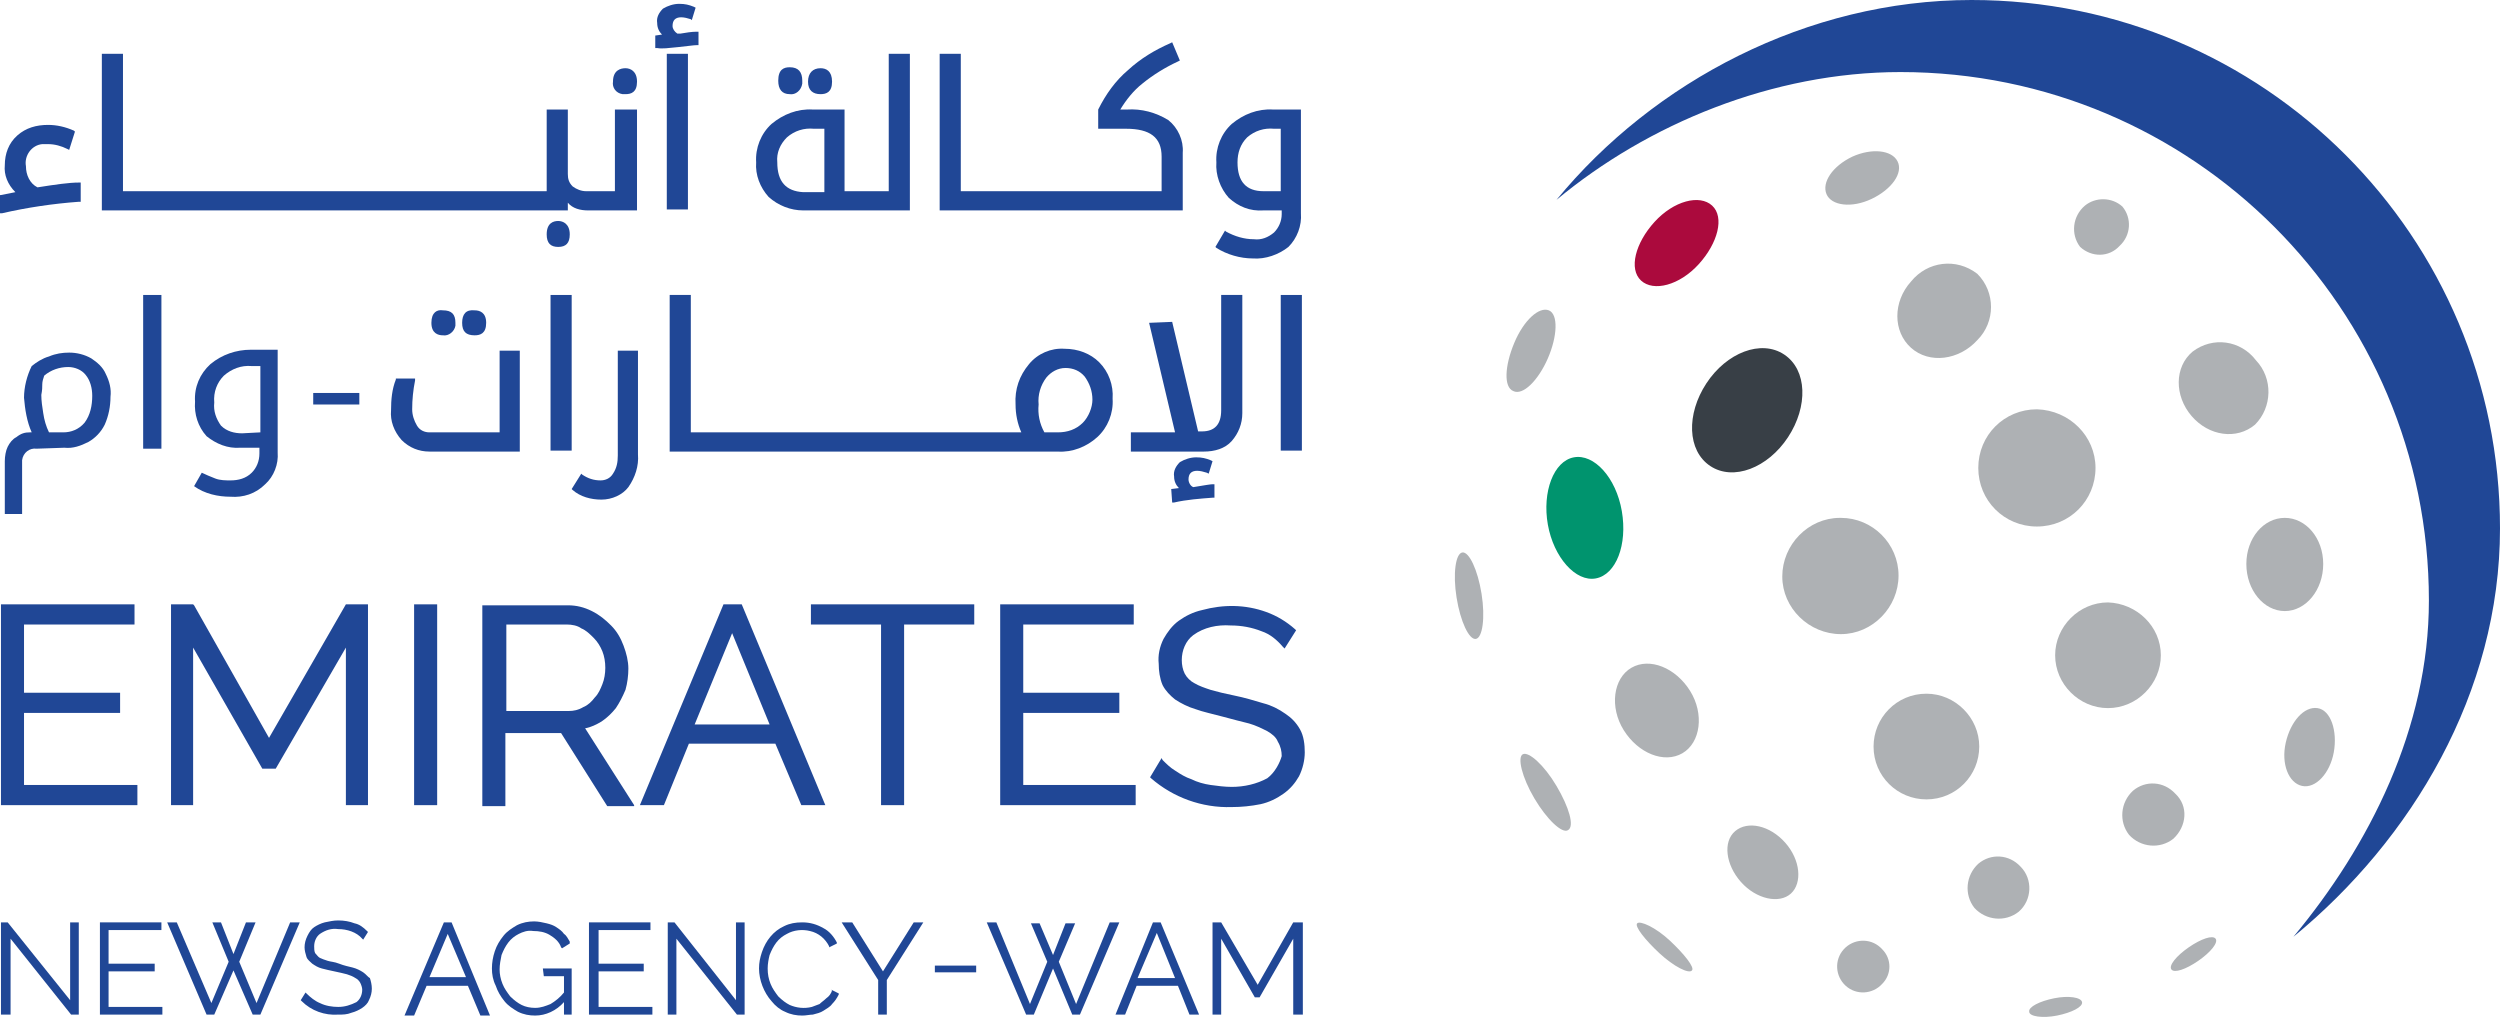 <?xml version="1.0" encoding="utf-8"?>
<!-- Generator: Adobe Illustrator 26.0.2, SVG Export Plug-In . SVG Version: 6.00 Build 0)  -->
<svg version="1.1" id="Layer_1" xmlns="http://www.w3.org/2000/svg" xmlns:xlink="http://www.w3.org/1999/xlink" x="0px" y="0px"
	 viewBox="0 0 260.2 105.8" style="enable-background:new 0 0 260.2 105.8;" xml:space="preserve">
<style type="text/css">
	.st0{fill:#AEB1B4;}
	.st1{fill:#383F46;}
	.st2{fill:#00946E;}
	.st3{fill:#AB0A3D;}
	.st4{fill:#204796;}
</style>
<g>
	<path class="st0" d="M218.1,48.7c0,3.4-2.7,6.1-6.1,6.1s-6.1-2.7-6.1-6.1c0-3.4,2.7-6.1,6.1-6.1c0,0,0,0,0,0
		C215.4,42.7,218.1,45.4,218.1,48.7C218.1,48.7,218.1,48.7,218.1,48.7"/>
	<path class="st0" d="M197.6,59.9c0,3.3-2.7,6.1-6,6.1c-3.3,0-6.1-2.7-6.1-6c0-3.3,2.7-6.1,6-6.1c0,0,0,0,0.1,0
		C194.9,53.9,197.6,56.6,197.6,59.9"/>
	<path class="st1" d="M186.1,45.5c-2.1,3.2-5.7,4.6-8.1,3s-2.5-5.4-0.4-8.6s5.7-4.6,8.1-3S188.2,42.3,186.1,45.5"/>
	<path class="st2" d="M168.8,53.2c0.6,3.5-0.6,6.6-2.7,7s-4.4-2.2-5-5.6s0.6-6.6,2.7-7S168.2,49.7,168.8,53.2"/>
	<path class="st0" d="M206,77.7c0,3-2.4,5.5-5.5,5.5c-3,0-5.5-2.4-5.5-5.5c0-3,2.4-5.5,5.5-5.5c0,0,0,0,0,0
		C203.5,72.2,206,74.7,206,77.7"/>
	<path class="st0" d="M224.9,68.2c0,3-2.5,5.5-5.5,5.5c-3,0-5.5-2.5-5.5-5.5c0-3,2.5-5.5,5.5-5.5c0,0,0,0,0,0
		C222.4,62.8,224.9,65.2,224.9,68.2C224.9,68.2,224.9,68.2,224.9,68.2"/>
	<path class="st0" d="M241.8,58.7c0,2.7-1.8,4.9-4,4.9s-4-2.2-4-4.9s1.8-4.8,4-4.8S241.8,56,241.8,58.7"/>
	<path class="st0" d="M242.9,78.3c-0.4,2.2-1.9,3.8-3.3,3.5s-2.2-2.3-1.7-4.5s1.9-3.8,3.3-3.6S243.3,76.1,242.9,78.3"/>
	<path class="st0" d="M226.2,87.3c-1.4,1.1-3.4,0.9-4.6-0.4c-1.1-1.4-0.9-3.4,0.4-4.6c1.3-1.1,3.2-1,4.4,0.3
		C227.8,83.9,227.6,86,226.2,87.3C226.3,87.3,226.3,87.3,226.2,87.3"/>
	<path class="st0" d="M220.6,25.6c-1.1,1.2-2.9,1.2-4.1,0.1c-1-1.3-0.8-3.2,0.5-4.3c1.1-0.9,2.8-0.9,3.9,0.1
		C221.9,22.7,221.8,24.5,220.6,25.6"/>
	<path class="st0" d="M210.1,94.9c-1.4,1.1-3.4,0.9-4.6-0.4c-1.1-1.4-0.9-3.4,0.4-4.6c1.3-1.1,3.2-1,4.4,0.3
		C211.6,91.5,211.5,93.7,210.1,94.9"/>
	<path class="st0" d="M186.4,93c-1.2,1.1-3.6,0.6-5.2-1.2s-1.9-4.2-0.6-5.3s3.6-0.6,5.2,1.2S187.6,91.9,186.4,93"/>
	<path class="st0" d="M195.9,102.4c-1,1.1-2.7,1.2-3.8,0.2c-1.1-1-1.2-2.7-0.2-3.8s2.7-1.2,3.8-0.2c0.1,0.1,0.1,0.1,0.2,0.2
		C196.9,99.8,196.9,101.4,195.9,102.4"/>
	<path class="st0" d="M175.1,78.4c-1.9,1.1-4.6,0-6.1-2.4s-1.1-5.4,0.8-6.5s4.6,0,6.1,2.4S177,77.3,175.1,78.4"/>
	<path class="st0" d="M163.2,86.4c-0.6,0.4-2.2-1.1-3.5-3.3s-1.8-4.3-1.2-4.6s2.2,1.1,3.5,3.3S163.9,86,163.2,86.4"/>
	<path class="st0" d="M153.6,66.5c-0.7,0.1-1.6-1.8-2-4.3s-0.1-4.6,0.6-4.7s1.6,1.8,2,4.3S154.3,66.4,153.6,66.5"/>
	<path class="st0" d="M157.5,40.7c-1-0.4-0.9-2.6,0.1-5s2.6-3.8,3.6-3.4s0.9,2.7-0.1,5S158.5,41.2,157.5,40.7"/>
	<path class="st3" d="M170.8,29.2c-1.3-1.2-0.6-3.9,1.4-6.1s4.7-2.9,6-1.7s0.6,3.9-1.4,6.1S172.1,30.4,170.8,29.2"/>
	<path class="st0" d="M190.1,20.2c-0.5-1.2,0.6-2.9,2.7-3.9c2-0.9,4.1-0.7,4.7,0.5s-0.6,2.9-2.7,3.9S190.6,21.4,190.1,20.2"/>
	<path class="st0" d="M176.1,101c-0.3,0.4-1.9-0.4-3.4-1.8s-2.6-2.8-2.3-3.1s1.9,0.4,3.4,1.8S176.4,100.7,176.1,101"/>
	<path class="st0" d="M226,100.9c-0.3-0.4,0.5-1.4,1.8-2.3s2.5-1.3,2.8-0.9s-0.5,1.4-1.8,2.3S226.3,101.3,226,100.9"/>
	<path class="st0" d="M211.2,105.3c-0.1-0.5,1.1-1.1,2.6-1.4s2.8-0.1,2.9,0.4s-1.1,1.1-2.6,1.4S211.2,105.8,211.2,105.3"/>
	<path class="st0" d="M198.9,36.2c-1.9-1.7-1.9-4.8,0-6.9c1.7-2.1,4.7-2.5,6.9-0.8c1.9,1.9,1.9,5,0,6.9
		C203.9,37.5,200.8,37.9,198.9,36.2"/>
	<path class="st0" d="M234.7,44.2c-1.9,1.6-4.8,1.2-6.6-0.9s-1.8-5.1,0.1-6.7c2.1-1.6,5-1.2,6.6,0.9
		C236.6,39.4,236.5,42.4,234.7,44.2"/>
	<path class="st4" d="M205.2,0c-17.1,0-33.1,8.5-43.2,20.8c9.5-7.9,22.5-13.3,35.8-13.3c30.4,0,55,24.6,55,55l0,0
		c0,13.3-6.2,25.5-14.1,35C251,87.4,260.2,72.1,260.2,55C260.2,24.6,235.6,0,205.2,0"/>
	<polygon class="st4" points="2.5,74.2 12.5,74.2 12.5,72.1 2.5,72.1 2.5,65 14,65 14,62.9 0.1,62.9 0.1,83.8 14.3,83.8 14.3,81.7 
		2.5,81.7 	"/>
	<polygon class="st4" points="38.3,83.8 38.3,62.9 36,62.9 28,76.8 20.2,63 20.1,62.9 17.8,62.9 17.8,83.8 20.1,83.8 20.1,67.4 
		27.3,80 28.7,80 36,67.4 36,83.8 	"/>
	<rect x="43.1" y="62.9" class="st4" width="2.4" height="20.9"/>
	<path class="st4" d="M66,83.8l-5.1-8c0.6-0.1,1.2-0.4,1.7-0.7c0.6-0.4,1.1-0.9,1.5-1.4c0.4-0.6,0.7-1.2,1-1.9
		c0.2-0.7,0.3-1.5,0.3-2.2c0-0.8-0.2-1.6-0.5-2.4c-0.3-0.8-0.7-1.5-1.3-2.1c-0.6-0.6-1.2-1.1-2-1.5c-0.8-0.4-1.6-0.6-2.5-0.6h-8.9
		v20.9h2.4v-7.6h5.8l4.8,7.6H66z M52.7,65H59c0.5,0,1.1,0.1,1.5,0.4c0.5,0.2,0.9,0.6,1.3,1c0.4,0.4,0.7,0.9,0.9,1.4
		c0.2,0.5,0.3,1.1,0.3,1.7c0,0.6-0.1,1.2-0.3,1.7c-0.2,0.5-0.4,1-0.8,1.4c-0.3,0.4-0.7,0.8-1.2,1c-0.5,0.3-1,0.4-1.5,0.4h-6.5V65z"
		/>
	<path class="st4" d="M75.3,62.9l-8.7,20.9h2.5l2.6-6.4h9l2.7,6.4h2.5l-8.7-20.9H75.3z M80.1,75.4h-7.8l3.9-9.5L80.1,75.4z"/>
	<polygon class="st4" points="94.1,83.8 94.1,65 101.4,65 101.4,62.9 84.4,62.9 84.4,65 91.7,65 91.7,83.8 	"/>
	<polygon class="st4" points="118,65 118,62.9 104.1,62.9 104.1,83.8 118.2,83.8 118.2,81.7 106.5,81.7 106.5,74.2 116.5,74.2 
		116.5,72.1 106.5,72.1 106.5,65 	"/>
	<path class="st4" d="M131.9,81c-1.1,0.6-2.4,0.9-3.7,0.9c-0.7,0-1.5-0.1-2.2-0.2c-0.7-0.1-1.4-0.3-2-0.6c-0.6-0.2-1.1-0.5-1.7-0.9
		c-0.5-0.3-0.9-0.7-1.3-1.1l-0.1-0.2l-1.2,2l0.1,0.1c2.3,2,5.3,3.1,8.4,3c1,0,2-0.1,3-0.3c0.9-0.2,1.7-0.6,2.4-1.1
		c0.7-0.5,1.2-1.1,1.6-1.8c0.4-0.8,0.6-1.7,0.6-2.5c0-0.8-0.1-1.7-0.5-2.4c-0.4-0.7-0.9-1.2-1.5-1.6c-0.7-0.5-1.5-0.9-2.3-1.1
		c-1-0.3-2-0.6-3-0.8c-1-0.2-1.8-0.4-2.5-0.6c-0.6-0.2-1.2-0.4-1.7-0.7c-0.4-0.2-0.8-0.6-1-1c-0.2-0.4-0.3-0.9-0.3-1.4
		c0-1,0.4-2,1.2-2.6c1.1-0.8,2.5-1.1,3.9-1c1.1,0,2.2,0.2,3.2,0.6c0.9,0.3,1.6,0.9,2.2,1.6l0.2,0.2l1.2-1.9l-0.1-0.1
		c-0.9-0.8-1.9-1.4-3-1.8c-2.2-0.8-4.5-0.8-6.7-0.2c-0.9,0.2-1.7,0.6-2.4,1.1c-0.7,0.5-1.2,1.2-1.6,1.9c-0.4,0.8-0.6,1.7-0.5,2.6
		c0,0.7,0.1,1.5,0.4,2.2c0.3,0.6,0.8,1.1,1.3,1.5c0.6,0.4,1.4,0.8,2.1,1c0.8,0.3,1.8,0.5,2.9,0.8s1.9,0.5,2.7,0.7
		c0.7,0.2,1.3,0.5,1.9,0.8c0.5,0.3,0.9,0.6,1.1,1.1c0.3,0.5,0.4,1,0.4,1.5C133.2,79.4,132.7,80.4,131.9,81"/>
	<polygon class="st4" points="7.3,104.1 0.8,96 0.1,96 0.1,105.6 1.1,105.6 1.1,97.7 7.4,105.6 8.2,105.6 8.2,96 7.3,96 	"/>
	<polygon class="st4" points="11.3,101.1 16.1,101.1 16.1,100.3 11.3,100.3 11.3,96.8 16.8,96.8 16.8,96 10.4,96 10.4,105.6 
		16.9,105.6 16.9,104.8 11.3,104.8 	"/>
	<polygon class="st4" points="26.7,104.4 24.9,100.1 26.6,96 25.6,96 24.3,99.3 23,96 22.1,96 23.8,100.1 22,104.4 18.4,96 17.4,96 
		21.5,105.6 22.3,105.6 24.3,101 26.3,105.6 27.1,105.6 31.2,96 30.2,96 	"/>
	<path class="st4" d="M37.8,101.2c-0.3-0.2-0.7-0.4-1.1-0.5c-0.4-0.1-0.9-0.2-1.4-0.4s-0.9-0.2-1.2-0.3c-0.3-0.1-0.6-0.2-0.8-0.3
		c-0.2-0.1-0.3-0.3-0.5-0.5c-0.1-0.2-0.1-0.5-0.1-0.7c0-0.5,0.2-1,0.6-1.3c0.6-0.4,1.2-0.6,1.9-0.5c0.9,0,1.9,0.3,2.5,1l0.1,0.1
		l0.5-0.8l-0.1-0.1c-0.4-0.4-0.8-0.7-1.3-0.8c-0.5-0.2-1.1-0.3-1.7-0.3c-0.5,0-0.9,0.1-1.4,0.2c-0.4,0.1-0.8,0.3-1.1,0.5
		c-0.3,0.2-0.5,0.5-0.7,0.9c-0.2,0.4-0.3,0.8-0.3,1.2c0,0.3,0.1,0.7,0.2,1c0.1,0.3,0.4,0.5,0.6,0.7c0.3,0.2,0.6,0.4,1,0.5
		c0.4,0.1,0.8,0.2,1.3,0.3s0.9,0.2,1.3,0.3c0.3,0.1,0.6,0.2,0.9,0.4c0.2,0.1,0.4,0.3,0.5,0.5c0.1,0.2,0.2,0.5,0.2,0.7
		c0,0.5-0.2,1-0.6,1.3c-0.6,0.3-1.2,0.5-1.9,0.5c-0.6,0-1.3-0.1-1.9-0.4c-0.5-0.2-1-0.6-1.4-1l-0.1-0.1l-0.5,0.8l0.1,0.1
		c1,1,2.4,1.5,3.8,1.4c0.5,0,0.9,0,1.4-0.2c0.4-0.1,0.8-0.3,1.1-0.5c0.3-0.2,0.6-0.5,0.7-0.8c0.2-0.4,0.3-0.8,0.3-1.2
		c0-0.4-0.1-0.8-0.2-1.1C38.3,101.7,38.1,101.4,37.8,101.2"/>
	<path class="st4" d="M46.2,96l-4.1,9.7h1l1.3-3.1h4.3l1.3,3.1h1L47,96H46.2z M48.5,101.7h-3.8l1.9-4.5L48.5,101.7z"/>
	<path class="st4" d="M56.6,101.6h2.1v1.7c-0.4,0.5-0.9,0.9-1.4,1.2c-0.5,0.2-1,0.4-1.6,0.4c-0.5,0-1-0.1-1.4-0.3
		c-0.4-0.2-0.8-0.5-1.2-0.9c-0.3-0.4-0.6-0.8-0.8-1.3c-0.2-0.5-0.3-1-0.3-1.5c0-0.5,0.1-1,0.2-1.5c0.2-0.5,0.4-0.9,0.7-1.3
		c0.3-0.4,0.7-0.7,1.1-0.9c0.4-0.2,0.9-0.4,1.5-0.3c0.6,0,1.2,0.1,1.7,0.4c0.5,0.3,1,0.7,1.2,1.3l0.1,0.1l0.8-0.5L59.3,98
		c-0.2-0.3-0.3-0.6-0.6-0.8c-0.2-0.3-0.5-0.5-0.8-0.7c-0.3-0.2-0.6-0.3-1-0.4c-0.4-0.1-0.9-0.2-1.3-0.2c-0.6,0-1.2,0.1-1.8,0.4
		c-0.5,0.3-1,0.6-1.4,1.1c-0.4,0.5-0.7,1-0.9,1.6c-0.2,0.6-0.3,1.2-0.3,1.8c0,0.6,0.1,1.2,0.4,1.8c0.2,0.6,0.5,1.1,0.9,1.6
		c0.4,0.5,0.9,0.8,1.4,1.1c0.6,0.3,1.2,0.4,1.8,0.4c1.1,0,2.2-0.5,3-1.4v1.3h0.8v-4.8h-3L56.6,101.6z"/>
	<polygon class="st4" points="62.3,101.1 67,101.1 67,100.3 62.3,100.3 62.3,96.8 67.7,96.8 67.7,96 61.3,96 61.3,105.6 67.9,105.6 
		67.9,104.8 62.3,104.8 	"/>
	<polygon class="st4" points="76.6,104.1 70.2,96 69.5,96 69.5,105.6 70.4,105.6 70.4,97.7 76.7,105.6 77.5,105.6 77.5,96 76.6,96 	
		"/>
	<path class="st4" d="M86.6,103.1c-0.1,0.3-0.3,0.6-0.6,0.8c-0.2,0.2-0.5,0.4-0.7,0.6c-0.3,0.1-0.5,0.2-0.8,0.3
		c-0.8,0.2-1.6,0.1-2.3-0.2c-0.4-0.2-0.8-0.5-1.2-0.9c-0.3-0.4-0.6-0.8-0.8-1.3c-0.2-0.5-0.3-1-0.3-1.6c0-0.5,0.1-1,0.2-1.4
		c0.2-0.5,0.4-0.9,0.7-1.3c0.3-0.4,0.7-0.7,1.1-0.9c0.7-0.4,1.6-0.5,2.4-0.3c0.9,0.2,1.6,0.8,2,1.6v0.1l0.8-0.4l0-0.1
		c-0.3-0.6-0.8-1.2-1.4-1.5c-0.7-0.4-1.4-0.6-2.2-0.6c-0.7,0-1.3,0.1-1.9,0.4c-1.1,0.5-1.9,1.5-2.3,2.7c-0.2,0.6-0.3,1.1-0.3,1.7
		c0,1.2,0.5,2.5,1.3,3.4c0.4,0.5,0.9,0.9,1.4,1.1c0.6,0.3,1.2,0.4,1.8,0.4c0.4,0,0.8-0.1,1.1-0.1c0.4-0.1,0.8-0.2,1.1-0.4
		c0.3-0.2,0.7-0.4,0.9-0.7c0.3-0.3,0.5-0.6,0.7-1l0-0.1l-0.8-0.4L86.6,103.1z"/>
	<polygon class="st4" points="91.9,101.1 88.7,96 88.6,96 87.6,96 91.4,102 91.4,105.6 92.3,105.6 92.3,102 96.1,96 95.1,96 	"/>
	<path class="st4" d="M8.2,21h0.2v-2H8.2c-1,0-2.4,0.2-4.3,0.5c-0.8-0.4-1.2-1.3-1.2-2.2c-0.2-1.1,0.6-2.2,1.7-2.3
		c0.2,0,0.4,0,0.6,0c0.7,0,1.4,0.2,2,0.5l0.2,0.1l0.6-1.9l-0.1-0.1C6.8,13.2,5.9,13,5,13c-1.2,0-2.3,0.3-3.2,1.1
		c-0.9,0.8-1.3,1.9-1.3,3.1c-0.1,1,0.3,2,1.1,2.8l-1.5,0.3H0v1.9h0.2C2.8,21.6,5.5,21.2,8.2,21"/>
	<path class="st4" d="M59.1,21.9v-0.8c0.5,0.6,1.3,0.8,2.1,0.8h5.1V11.4H64v8.5h-3c-0.5,0-1-0.2-1.4-0.5c-0.4-0.4-0.5-0.8-0.5-1.3
		v-6.7h-2.2v8.5H12.8V5.6h-2.2v16.3H59.1z"/>
	<path class="st4" d="M59.3,24.4c0-1.1-0.7-1.4-1.2-1.4s-1.2,0.2-1.2,1.4c0,0.9,0.4,1.3,1.2,1.3S59.3,25.3,59.3,24.4"/>
	<path class="st4" d="M65.1,9.8c0.6,0,1.2-0.2,1.2-1.3s-0.7-1.4-1.2-1.4s-1.3,0.2-1.3,1.4c-0.1,0.6,0.3,1.2,1,1.3
		C64.9,9.8,65,9.8,65.1,9.8"/>
	<path class="st4" d="M70.6,4.9c1-0.1,1.6-0.2,1.9-0.2h0.2V3.3h-0.2c-0.5,0-1.1,0.1-1.7,0.2l-0.3,0c-0.3-0.2-0.5-0.5-0.5-0.8
		c0-0.6,0.3-0.9,0.9-0.9c0.3,0,0.7,0.1,1,0.2L72,2.1l0.4-1.3l-0.2-0.1c-0.5-0.2-0.9-0.3-1.5-0.3c-0.6,0-1.2,0.2-1.7,0.5
		c-0.4,0.4-0.7,0.9-0.6,1.5c0,0.5,0.2,0.9,0.5,1.2l-0.7,0.1v1.3h0.2C68.9,5.1,69.6,5,70.6,4.9"/>
	<rect x="69.4" y="5.6" class="st4" width="2.2" height="16.2"/>
	<path class="st4" d="M85.4,9.8c0.6,0,1.2-0.2,1.2-1.3S86,7.1,85.4,7.1c-0.8,0-1.3,0.5-1.3,1.4S84.6,9.8,85.4,9.8"/>
	<path class="st4" d="M82.2,9.8c0.6,0.1,1.2-0.4,1.3-1.1c0-0.1,0-0.2,0-0.3c0-0.9-0.4-1.4-1.3-1.4c-0.6,0-1.2,0.2-1.2,1.4
		C81,9.3,81.4,9.8,82.2,9.8"/>
	<path class="st4" d="M83.6,21.9h11.1V5.6h-2.2v14.3h-4.6v-8.5h-3.3c-1.6-0.1-3.1,0.5-4.3,1.5c-1.1,1-1.7,2.5-1.6,4
		c-0.1,1.3,0.4,2.6,1.3,3.6C81,21.4,82.3,21.9,83.6,21.9 M80.9,16.9c-0.1-1,0.3-1.9,1-2.6c0.8-0.7,1.8-1,2.8-0.9h1.1v6.6h-2.2
		C81.8,19.9,80.9,18.9,80.9,16.9"/>
	<path class="st4" d="M102.2,21.9h20.9v-6c0.1-1.3-0.5-2.6-1.5-3.4c-1.3-0.8-2.8-1.2-4.3-1.1h-0.7c0.6-1,1.4-2,2.3-2.7
		c1.1-0.9,2.4-1.7,3.7-2.3l0.2-0.1l-0.8-1.9l-0.2,0.1c-1.6,0.7-3.1,1.6-4.4,2.8c-1.3,1.1-2.3,2.5-3.1,4.1v2h2.9
		c2.5,0,3.7,0.9,3.7,2.9v3.6h-20.9V5.6h-2.2v16.3H102.2z"/>
	<path class="st4" d="M132.6,24.2c-0.6,0.5-1.3,0.8-2.1,0.7c-1,0-2-0.3-2.9-0.8l-0.1-0.1l-1,1.7l0.1,0.1c1.1,0.7,2.5,1.1,3.8,1.1
		c1.3,0.1,2.7-0.4,3.7-1.2c0.9-0.9,1.4-2.2,1.3-3.5V11.4h-2.9c-1.6-0.1-3.1,0.5-4.3,1.5c-1.1,1-1.7,2.5-1.6,4
		c-0.1,1.3,0.4,2.7,1.3,3.7c1,0.9,2.2,1.4,3.6,1.3h1.9v0.4C133.4,23,133.1,23.7,132.6,24.2 M133.3,13.4v6.5h-1.8c-1.8,0-2.7-1-2.7-3
		c0-1,0.3-1.9,1-2.6c0.8-0.7,1.8-1,2.8-0.9L133.3,13.4z"/>
	<path class="st4" d="M44.7,47h9.4V36.5H52V45h-7.3c-0.5,0-1-0.2-1.3-0.7c-0.3-0.5-0.5-1.1-0.5-1.7c0-1,0.1-2,0.3-3l0-0.2h-2v0.1
		c-0.4,1-0.5,2.1-0.5,3.2c-0.1,1.1,0.3,2.2,1.1,3.1C42.6,46.6,43.6,47,44.7,47"/>
	<path class="st4" d="M48.1,33.6c0,0.9,0.4,1.3,1.3,1.3c0.6,0,1.2-0.2,1.2-1.3s-0.7-1.3-1.2-1.3C48.5,32.2,48.1,32.7,48.1,33.6"/>
	<path class="st4" d="M44.9,33.6c0,1.1,0.7,1.3,1.2,1.3c0.6,0.1,1.2-0.4,1.3-1c0-0.1,0-0.2,0-0.3c0-0.9-0.4-1.3-1.3-1.3
		C45.5,32.2,44.9,32.5,44.9,33.6"/>
	<rect x="57.3" y="30.7" class="st4" width="2.2" height="16.2"/>
	<path class="st4" d="M65.4,50.7c0.7-1,1.1-2.2,1-3.4V36.5h-2.1v10.9c0,0.7-0.1,1.3-0.5,1.9C63.5,49.8,63,50,62.5,50
		c-0.7,0-1.3-0.2-1.9-0.6l-0.1-0.1l-1,1.6l0.1,0.1c0.8,0.7,1.9,1,3,1C63.7,52,64.8,51.5,65.4,50.7"/>
	<path class="st4" d="M71.9,45V30.7h-2.2V47h40.4c1.5,0.1,3-0.5,4.1-1.5c1.1-1,1.7-2.5,1.6-4c0.1-1.4-0.4-2.8-1.4-3.8
		c-0.9-0.9-2.2-1.4-3.6-1.4c-1.4-0.1-2.8,0.5-3.7,1.6c-1,1.2-1.5,2.6-1.4,4.2c0,1,0.2,2,0.6,2.9L71.9,45z M112.7,44
		c-0.7,0.7-1.6,1-2.6,1h-1.4c-0.5-0.9-0.7-1.9-0.6-2.9c-0.1-1,0.2-2,0.8-2.8c0.5-0.6,1.2-1,2-1c0.8,0,1.5,0.3,2,0.9
		c0.5,0.7,0.8,1.5,0.8,2.4C113.7,42.4,113.3,43.4,112.7,44"/>
	<path class="st4" d="M122,52.3h0.2c1.3-0.3,2.7-0.4,4-0.5h0.2v-1.4h-0.2c-0.2,0-0.8,0.1-2,0.3c-0.3-0.1-0.5-0.5-0.5-0.8
		c0-0.6,0.3-0.9,0.9-0.9c0.3,0,0.7,0.1,1,0.2l0.2,0.1l0.4-1.3l-0.2-0.1c-0.5-0.2-0.9-0.3-1.5-0.3c-0.6,0-1.2,0.2-1.7,0.5
		c-0.4,0.4-0.7,0.9-0.6,1.5c0,0.5,0.2,0.9,0.5,1.2l-0.8,0.1L122,52.3z"/>
	<path class="st4" d="M119.6,33.6l2.7,11.4h-4.6v2h7.6c1.1,0,2.2-0.3,2.9-1.1c0.7-0.8,1.1-1.8,1.1-2.9V30.7h-2.2v12
		c0,1.5-0.7,2.2-2,2.2h-0.4l-2.7-11.4L119.6,33.6z"/>
	<rect x="133.3" y="30.7" class="st4" width="2.2" height="16.2"/>
	<rect x="97.3" y="100.5" class="st4" width="4.3" height="0.7"/>
	<rect x="32.6" y="40.9" class="st4" width="4.8" height="1.2"/>
	<polygon class="st4" points="107.3,96.1 108.2,96.1 109.6,99.4 110.9,96.1 111.9,96.1 110.2,100.1 112,104.5 115.5,96 116.5,96 
		112.4,105.6 111.6,105.6 109.6,100.8 107.6,105.6 106.8,105.6 102.7,96 103.7,96 107.2,104.5 109,100.1 	"/>
	<path class="st4" d="M120,96h0.8l4,9.6h-1l-1.2-3h-4.3l-1.2,3h-1L120,96z M122.3,101.8l-1.9-4.7l-2,4.7H122.3z"/>
	<polygon class="st4" points="134.6,105.6 134.6,97.7 131.1,103.8 130.6,103.8 127.1,97.7 127.1,105.6 126.2,105.6 126.2,96 
		127.1,96 130.9,102.5 134.6,96 135.6,96 135.6,105.6 	"/>
	<path class="st4" d="M3.8,46.7c-0.7-0.1-1.4,0.4-1.5,1.2c0,0.1,0,0.3,0,0.4v5.2H0.5v-5.5c0-0.5,0.1-1.1,0.3-1.5
		c0.2-0.4,0.5-0.8,0.9-1C2.2,45.1,2.6,45,3.1,45h0.2c-0.5-1.1-0.7-2.4-0.8-3.6c0-1.1,0.3-2.3,0.8-3.3c0.5-0.4,1.1-0.8,1.8-1
		c0.7-0.3,1.4-0.4,2.1-0.4c0.8,0,1.6,0.2,2.3,0.6c0.6,0.4,1.2,0.9,1.5,1.6c0.4,0.8,0.6,1.6,0.5,2.4c0,1-0.2,2-0.6,2.9
		c-0.4,0.8-1,1.4-1.7,1.8c-0.8,0.4-1.6,0.7-2.5,0.6L3.8,46.7z M4.3,41.1c0,0.6,0.1,1.3,0.2,1.9c0.1,0.7,0.3,1.4,0.6,2h1.5
		c0.8,0,1.6-0.3,2.2-1c0.6-0.8,0.8-1.8,0.8-2.8c0-0.8-0.2-1.6-0.7-2.2c-0.4-0.5-1.1-0.8-1.8-0.8c-0.9,0-1.8,0.3-2.5,0.9
		c-0.1,0.3-0.2,0.6-0.2,0.9C4.4,40.3,4.4,40.6,4.3,41.1"/>
	<rect x="14.9" y="30.7" class="st4" width="1.9" height="16"/>
	<path class="st4" d="M24,51.7c-1.3,0-2.7-0.3-3.8-1.1l0.8-1.4c0.4,0.2,0.9,0.4,1.4,0.6c0.5,0.2,1.1,0.2,1.6,0.2
		c0.8,0,1.6-0.2,2.2-0.8c0.5-0.5,0.8-1.2,0.8-2v-0.6H25c-1.3,0.1-2.5-0.4-3.5-1.2c-0.9-1-1.3-2.3-1.2-3.6c-0.1-1.5,0.5-2.9,1.6-3.9
		c1.2-1,2.7-1.5,4.2-1.5h2.8v10.7c0.1,1.2-0.4,2.5-1.3,3.3C26.6,51.4,25.3,51.8,24,51.7 M27.1,45v-6.9h-0.9c-1.1-0.1-2.1,0.3-2.9,1
		c-0.7,0.7-1.1,1.7-1,2.8c-0.1,0.9,0.2,1.7,0.7,2.4c0.6,0.6,1.4,0.8,2.2,0.8L27.1,45z"/>
</g>
</svg>
